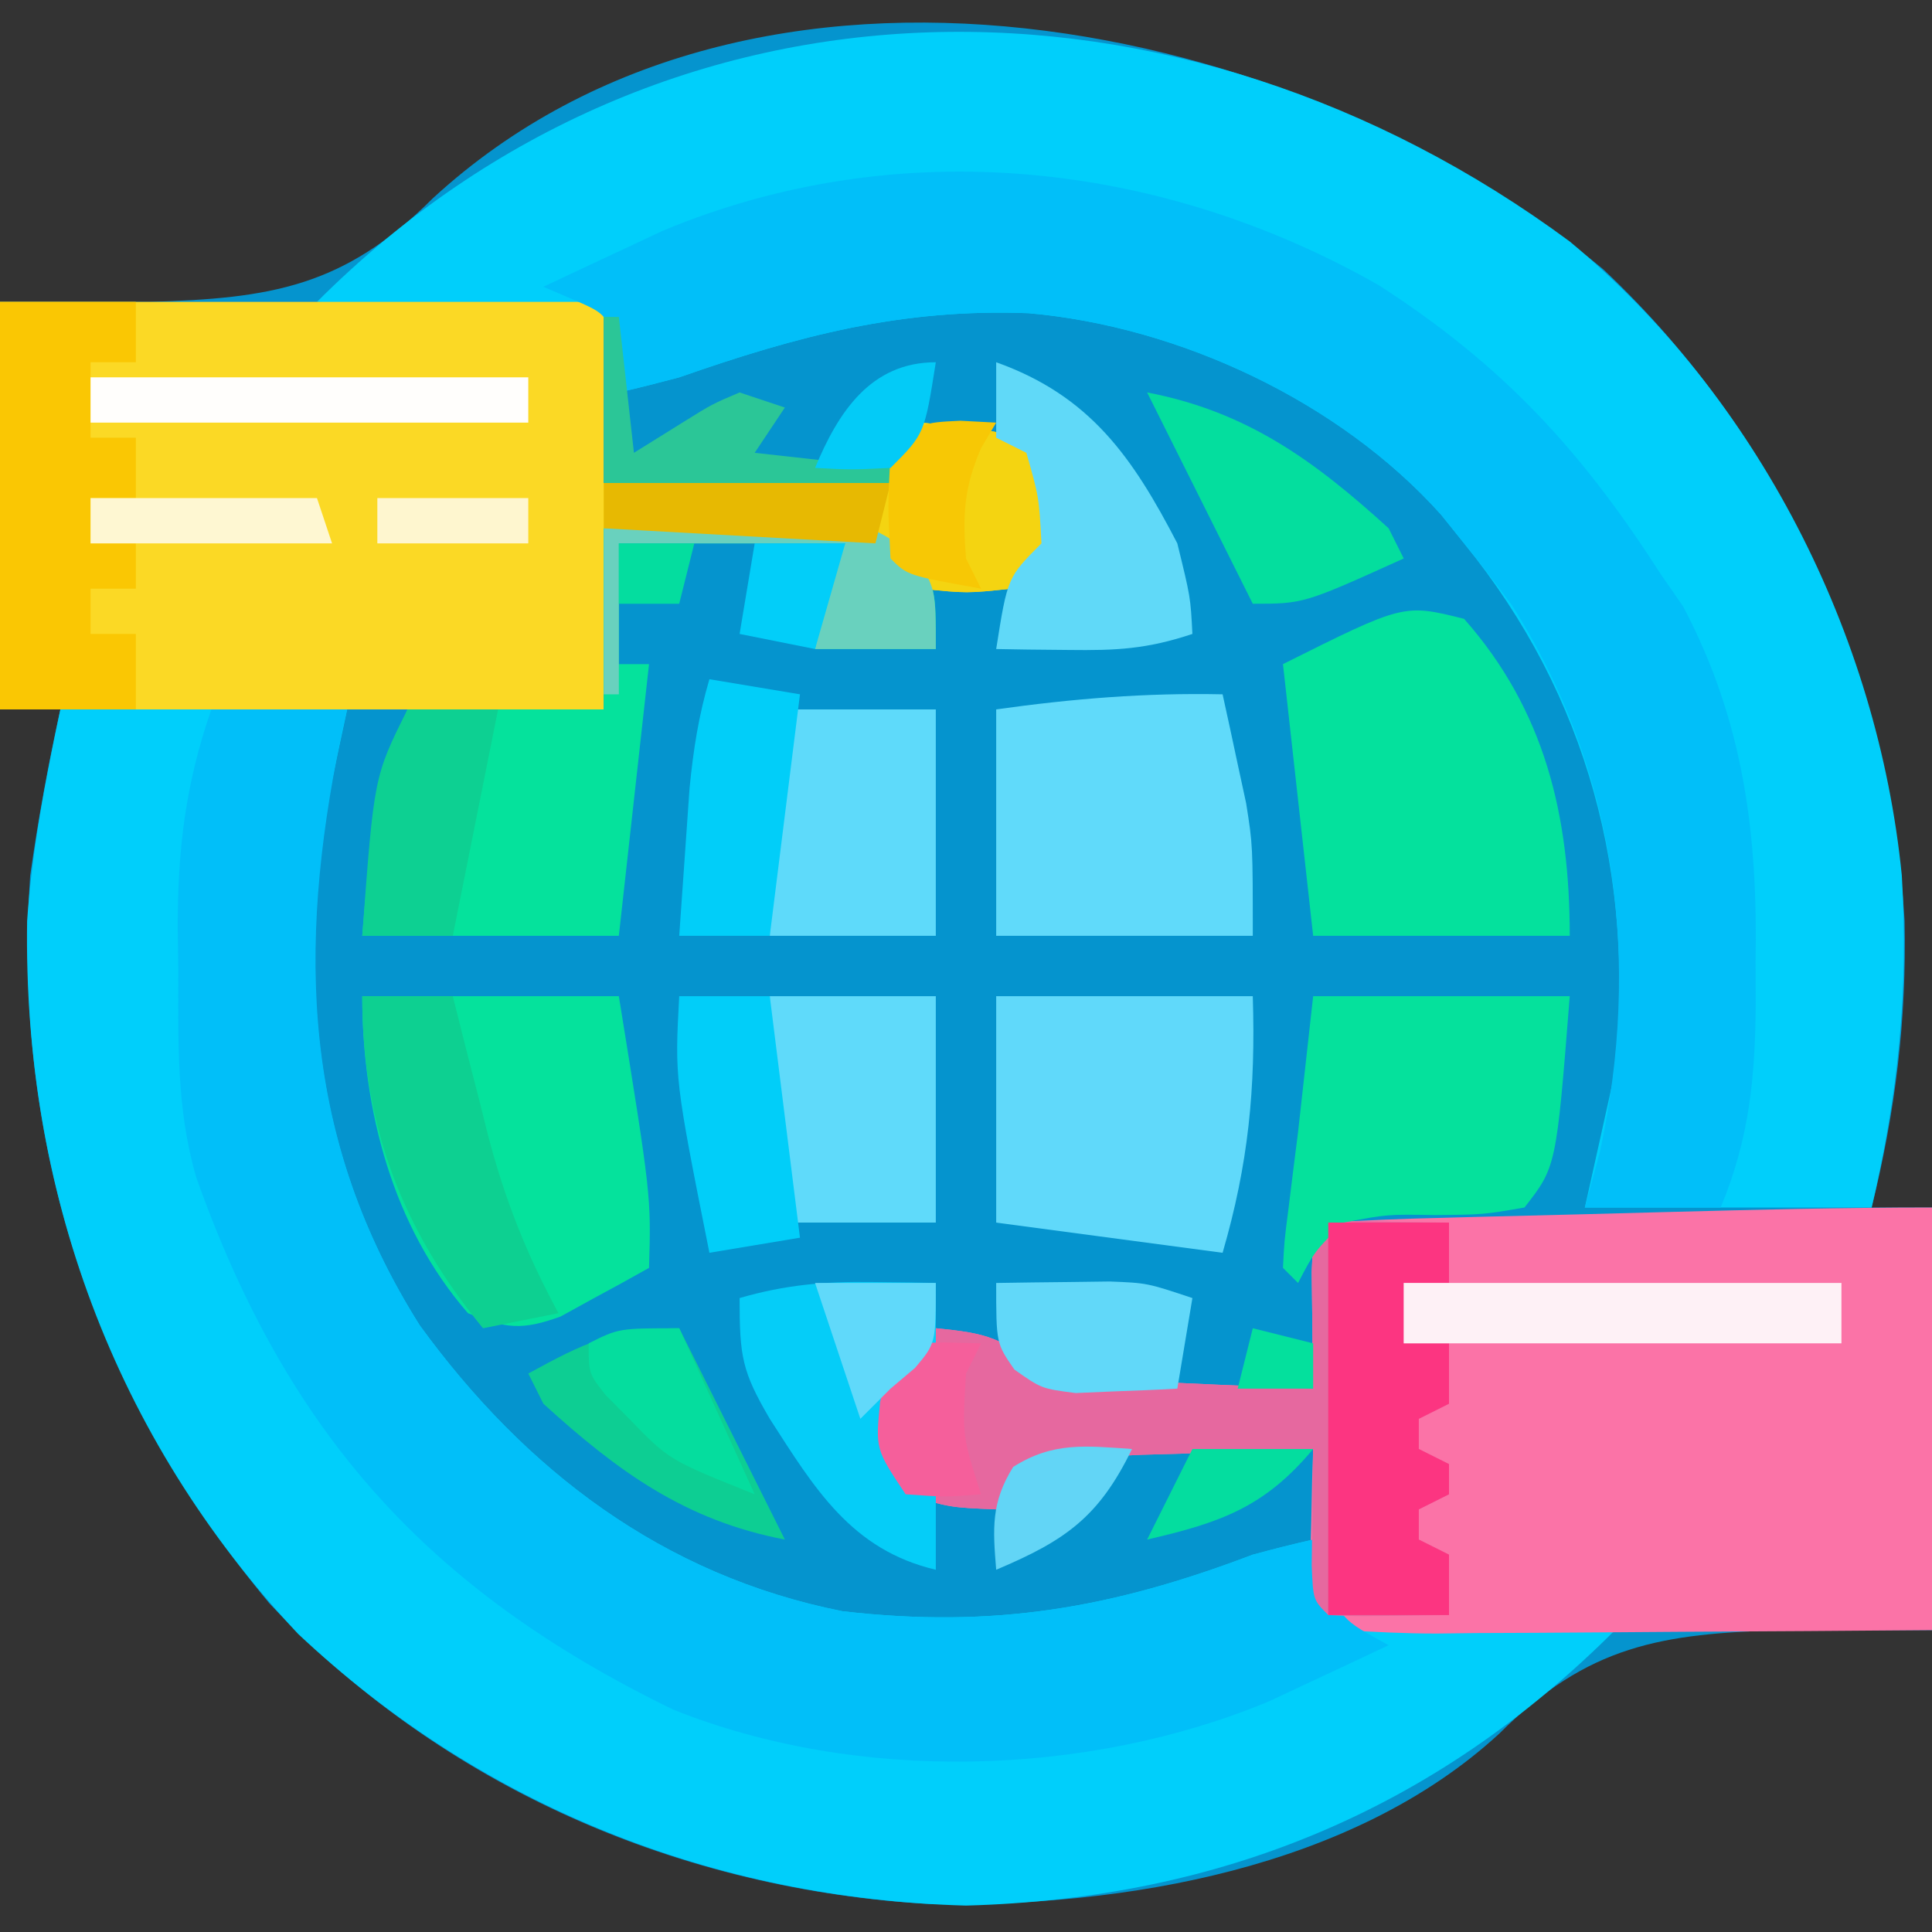 <svg xmlns="http://www.w3.org/2000/svg" width="128" height="128"><rect width="100%" height="100%" fill="#333333" stroke="none"/><path d="M0 0 C11.936 11.225 18.971 26.902 19.965 43.164 C20.107 49.73 19.359 55.792 17.781 62.16 C19.101 62.16 20.421 62.16 21.781 62.16 C21.781 71.4 21.781 80.64 21.781 90.16 C18.523 90.16 15.264 90.16 11.906 90.16 C3.855 90.384 -1.02 91.149 -6.895 97.023 C-16.624 105.968 -31.753 108.504 -44.523 108.309 C-61.109 107.395 -76.913 100.571 -88.379 88.379 C-99.911 74.472 -105.431 58.153 -104.219 40.16 C-103.695 36.458 -103.024 32.811 -102.219 29.16 C-103.539 29.16 -104.859 29.16 -106.219 29.16 C-106.219 20.25 -106.219 11.34 -106.219 2.16 C-102.96 2.16 -99.701 2.16 -96.344 2.16 C-88.292 1.936 -83.417 1.171 -77.543 -4.703 C-56.202 -24.322 -20.105 -16.672 0 0 Z " fill="#0594CE" transform="translate(106.219,17.84)"></path><path d="M0 0 C6.27 0 12.54 0 19 0 C18.67 1.547 18.34 3.094 18 4.688 C15.681 17.793 16.589 29.367 23.812 40.812 C30.792 50.408 39.898 57.38 51.824 59.75 C61.835 60.9 69.64 59.558 79 56 C80.327 55.643 81.659 55.3 83 55 C83.99 57.475 83.99 57.475 85 60 C90.94 60.33 96.88 60.66 103 61 C91.09 72.91 76.863 78.792 60 79.25 C43.38 78.799 27.928 72.702 15.75 61.25 C3.512 48.236 -2.481 31.725 -2.203 14.016 C-1.881 9.24 -0.986 4.682 0 0 Z " fill="#00CFFB" transform="translate(4,47)"></path><path d="M0 0 C12.417 10.297 20.407 26.004 22 42 C22.468 49.662 21.756 56.538 20 64 C13.73 64 7.46 64 1 64 C1.66 61.03 2.32 58.06 3 55 C4.331 42.061 1.224 30.136 -7 20 C-7.501 19.375 -8.003 18.75 -8.52 18.105 C-15.247 10.592 -25.877 5.624 -35.855 4.75 C-44.26 4.429 -51.125 6.242 -59 9 C-60.328 9.352 -61.66 9.695 -63 10 C-63.495 7.525 -63.495 7.525 -64 5 C-70.27 4.67 -76.54 4.34 -83 4 C-59.777 -19.223 -25.79 -19.064 0 0 Z " fill="#00CFFB" transform="translate(104,16)"></path><path d="M0 0 C0 9.24 0 18.48 0 28 C-5.518 28.046 -11.035 28.086 -16.553 28.11 C-18.431 28.12 -20.309 28.134 -22.187 28.151 C-24.882 28.175 -27.578 28.186 -30.273 28.195 C-31.116 28.206 -31.959 28.216 -32.827 28.227 C-34.886 28.227 -36.945 28.123 -39 28 C-41 26 -41 26 -41.195 23.617 C-41.172 22.712 -41.149 21.807 -41.125 20.875 C-41.107 19.965 -41.089 19.055 -41.07 18.117 C-41.047 17.419 -41.024 16.72 -41 16 C-43.939 16.087 -46.875 16.194 -49.812 16.312 C-50.646 16.335 -51.479 16.358 -52.338 16.381 C-53.14 16.416 -53.943 16.452 -54.77 16.488 C-55.508 16.514 -56.246 16.541 -57.007 16.568 C-59.485 17.105 -60.262 18.221 -62 20 C-65.062 19.875 -65.062 19.875 -68 19 C-70 16 -70 16 -69.812 12.938 C-69 10 -69 10 -66 8 C-62.678 8.324 -61.392 8.608 -59 11 C-57.067 11.368 -57.067 11.368 -54.867 11.414 C-53.659 11.472 -53.659 11.472 -52.426 11.531 C-51.163 11.578 -51.163 11.578 -49.875 11.625 C-49.026 11.664 -48.176 11.702 -47.301 11.742 C-45.201 11.837 -43.1 11.919 -41 12 C-41.012 11.29 -41.023 10.579 -41.035 9.848 C-41.044 8.929 -41.053 8.009 -41.062 7.062 C-41.074 6.146 -41.086 5.229 -41.098 4.285 C-41 2 -41 2 -40 1 C-37.467 0.84 -34.958 0.741 -32.422 0.684 C-31.658 0.663 -30.895 0.642 -30.108 0.621 C-27.655 0.555 -25.203 0.496 -22.75 0.438 C-21.111 0.394 -19.471 0.351 -17.832 0.307 C-11.887 0.15 -5.948 0 0 0 Z " fill="#FB73A7" transform="translate(128,80)"></path><path d="M0 0 C13.2 0 26.4 0 40 0 C40 3.96 40 7.92 40 12 C46.27 12 52.54 12 59 12 C59.66 10.68 60.32 9.36 61 8 C64.375 8.312 64.375 8.312 68 9 C70 12 70 12 69.75 14.562 C69 17 69 17 67 19 C64.062 19.312 64.062 19.312 61 19 C60.529 18.509 60.058 18.018 59.573 17.512 C57.572 15.589 56.507 15.585 53.77 15.488 C52.566 15.435 52.566 15.435 51.338 15.381 C50.505 15.358 49.671 15.336 48.812 15.312 C47.968 15.278 47.123 15.244 46.252 15.209 C44.168 15.127 42.084 15.062 40 15 C40 18.96 40 22.92 40 27 C26.8 27 13.6 27 0 27 C0 18.09 0 9.18 0 0 Z " fill="#FBD925" transform="translate(0,20)"></path><path d="M0 0 C2.97 0 5.94 0 9 0 C8.856 0.643 8.711 1.286 8.562 1.949 C5.69 15.931 6.017 28.461 13.812 40.812 C20.792 50.408 29.898 57.38 41.824 59.75 C51.835 60.9 59.64 59.558 69 56 C70.327 55.643 71.659 55.3 73 55 C73.402 56.176 73.402 56.176 73.812 57.375 C74.848 60.281 74.848 60.281 78 62 C76.316 62.798 74.627 63.588 72.938 64.375 C71.998 64.816 71.058 65.257 70.09 65.711 C58.045 70.736 42.804 71.152 30.605 66.266 C14.456 58.421 5.05 48.049 -1 31 C-2.336 26.413 -2.184 21.932 -2.188 17.188 C-2.2 16.31 -2.212 15.433 -2.225 14.529 C-2.236 9.285 -1.713 4.963 0 0 Z " fill="#01BFF9" transform="translate(14,47)"></path><path d="M0 0 C8.179 5.252 13.433 10.918 18.688 19.125 C19.438 20.206 19.438 20.206 20.203 21.309 C24.213 28.917 25.154 36.378 25 44.875 C25.003 45.781 25.006 46.687 25.01 47.621 C24.971 52.511 24.593 56.541 22.688 61.125 C19.718 61.125 16.747 61.125 13.688 61.125 C14.018 59.908 14.348 58.691 14.688 57.438 C17.415 44.808 15.843 32.272 8.875 21.25 C7.844 19.851 6.782 18.474 5.688 17.125 C5.186 16.5 4.685 15.875 4.168 15.23 C-2.56 7.717 -13.19 2.749 -23.168 1.875 C-31.572 1.554 -38.437 3.367 -46.312 6.125 C-47.641 6.477 -48.972 6.82 -50.312 7.125 C-50.395 6.341 -50.477 5.558 -50.562 4.75 C-51.025 1.973 -51.025 1.973 -53.359 0.961 C-54.004 0.685 -54.648 0.409 -55.312 0.125 C-53.628 -0.673 -51.94 -1.463 -50.25 -2.25 C-49.31 -2.691 -48.371 -3.132 -47.402 -3.586 C-31.817 -10.088 -14.492 -8.231 0 0 Z " fill="#01BFF9" transform="translate(91.312,18.875)"></path><path d="M0 0 C2.051 0.033 4.102 0.065 6.152 0.098 C6.152 1.418 6.152 2.738 6.152 4.098 C5.162 4.098 4.172 4.098 3.152 4.098 C3.152 5.418 3.152 6.738 3.152 8.098 C4.142 8.098 5.132 8.098 6.152 8.098 C6.152 9.418 6.152 10.738 6.152 12.098 C5.492 12.428 4.832 12.758 4.152 13.098 C4.152 13.758 4.152 14.418 4.152 15.098 C4.812 15.428 5.472 15.758 6.152 16.098 C6.152 16.758 6.152 17.418 6.152 18.098 C5.162 18.593 5.162 18.593 4.152 19.098 C4.152 19.758 4.152 20.418 4.152 21.098 C4.812 21.428 5.472 21.758 6.152 22.098 C6.152 23.418 6.152 24.738 6.152 26.098 C0 26.195 0 26.195 -1.848 26.098 C-2.848 25.098 -2.848 25.098 -2.945 22.812 C-2.934 21.896 -2.922 20.979 -2.91 20.035 C-2.901 19.116 -2.892 18.197 -2.883 17.25 C-2.871 16.54 -2.86 15.829 -2.848 15.098 C-5.787 15.185 -8.722 15.291 -11.66 15.41 C-12.494 15.433 -13.327 15.455 -14.186 15.479 C-14.988 15.514 -15.79 15.549 -16.617 15.586 C-17.356 15.612 -18.094 15.638 -18.855 15.665 C-21.332 16.203 -22.109 17.319 -23.848 19.098 C-26.91 18.973 -26.91 18.973 -29.848 18.098 C-31.848 15.098 -31.848 15.098 -31.66 12.035 C-30.848 9.098 -30.848 9.098 -27.848 7.098 C-24.525 7.422 -23.24 7.705 -20.848 10.098 C-18.915 10.466 -18.915 10.466 -16.715 10.512 C-15.506 10.57 -15.506 10.57 -14.273 10.629 C-13.011 10.675 -13.011 10.675 -11.723 10.723 C-10.873 10.761 -10.024 10.8 -9.148 10.84 C-7.049 10.934 -4.948 11.017 -2.848 11.098 C-2.859 10.387 -2.871 9.677 -2.883 8.945 C-2.892 8.026 -2.901 7.107 -2.91 6.16 C-2.922 5.244 -2.933 4.327 -2.945 3.383 C-2.826 0.595 -2.792 0.148 0 0 Z " fill="#E6689F" transform="translate(89.848,80.902)"></path><path d="M0 0 C2.918 -0.108 5.831 -0.187 8.75 -0.25 C9.988 -0.3 9.988 -0.3 11.25 -0.352 C17.343 -0.45 17.343 -0.45 20.578 1.766 C22 4 22 4 22 8 C19.36 8 16.72 8 14 8 C14.875 3.25 14.875 3.25 16 1 C11.05 1 6.1 1 1 1 C1 3.64 1 6.28 1 9 C1.66 9 2.32 9 3 9 C2 18 2 18 1 27 C-4.61 27 -10.22 27 -16 27 C-15.542 21.28 -15.153 17.383 -13 12 C-8.71 12 -4.42 12 0 12 C0 8.04 0 4.08 0 0 Z " fill="#05E29C" transform="translate(40,35)"></path><path d="M0 0 C5.364 6.075 7 13.055 7 21 C1.39 21 -4.22 21 -10 21 C-10.66 15.06 -11.32 9.12 -12 3 C-4 -1 -4 -1 0 0 Z " fill="#04E19D" transform="translate(97,41)"></path><path d="M0 0 C5.61 0 11.22 0 17 0 C19.143 13.259 19.143 13.259 19 18 C17.758 18.702 16.506 19.386 15.25 20.062 C14.554 20.445 13.858 20.828 13.141 21.223 C10.587 22.15 9.49 22.028 7 21 C2.001 15.243 0 7.531 0 0 Z " fill="#05E29C" transform="translate(24,66)"></path><path d="M0 0 C5.61 0 11.22 0 17 0 C17.192 6.145 16.716 11.1 15 17 C7.575 16.01 7.575 16.01 0 15 C0 10.05 0 5.1 0 0 Z " fill="#60D9FA" transform="translate(66,66)"></path><path d="M0 0 C0.341 1.54 0.672 3.082 1 4.625 C1.186 5.484 1.371 6.342 1.562 7.227 C2 10 2 10 2 16 C-3.61 16 -9.22 16 -15 16 C-15 11.05 -15 6.1 -15 1 C-9.929 0.288 -5.118 -0.107 0 0 Z " fill="#60DAFA" transform="translate(81,46)"></path><path d="M0 0 C5.61 0 11.22 0 17 0 C16.107 11.305 16.107 11.305 14 14 C11.285 14.469 11.285 14.469 8.062 14.5 C4.895 14.449 4.895 14.449 2 15 C0.093 16.908 0.093 16.908 -1 19 C-1.33 18.67 -1.66 18.34 -2 18 C-1.914 16.25 -1.914 16.25 -1.625 14 C-1.526 13.197 -1.426 12.394 -1.324 11.566 C-1.217 10.719 -1.11 9.873 -1 9 C-0.81 7.313 -0.622 5.625 -0.438 3.938 C-0.293 2.638 -0.149 1.339 0 0 Z " fill="#05E19C" transform="translate(87,66)"></path><path d="M0 0 C2.97 0 5.94 0 9 0 C9 1.32 9 2.64 9 4 C8.01 4 7.02 4 6 4 C6 5.65 6 7.3 6 9 C6.99 9 7.98 9 9 9 C9 10.32 9 11.64 9 13 C8.01 13 7.02 13 6 13 C6 13.99 6 14.98 6 16 C6.99 16 7.98 16 9 16 C9 16.99 9 17.98 9 19 C8.01 19 7.02 19 6 19 C6 19.99 6 20.98 6 22 C6.99 22 7.98 22 9 22 C9 23.65 9 25.3 9 27 C6.03 27 3.06 27 0 27 C0 18.09 0 9.18 0 0 Z " fill="#FAC703" transform="translate(0,20)"></path><path d="M0 0 C2.64 0 5.28 0 8 0 C8 1.32 8 2.64 8 4 C7.01 4 6.02 4 5 4 C5 5.32 5 6.64 5 8 C5.99 8 6.98 8 8 8 C8 9.32 8 10.64 8 12 C7.01 12.495 7.01 12.495 6 13 C6 13.66 6 14.32 6 15 C6.66 15.33 7.32 15.66 8 16 C8 16.66 8 17.32 8 18 C7.34 18.33 6.68 18.66 6 19 C6 19.66 6 20.32 6 21 C6.66 21.33 7.32 21.66 8 22 C8 23.32 8 24.64 8 26 C5.36 26 2.72 26 0 26 C0 17.42 0 8.84 0 0 Z " fill="#FC3581" transform="translate(88,81)"></path><path d="M0 0 C3.3 0 6.6 0 10 0 C10 4.95 10 9.9 10 15 C6.37 15 2.74 15 -1 15 C-1.143 4.286 -1.143 4.286 0 0 Z " fill="#5EDAFA" transform="translate(52,47)"></path><path d="M0 0 C3.375 0.312 3.375 0.312 7 1 C9 4 9 4 8.75 6.562 C8 9 8 9 6 11 C3.062 11.312 3.062 11.312 0 11 C-0.471 10.509 -0.942 10.018 -1.427 9.512 C-3.428 7.589 -4.493 7.585 -7.23 7.488 C-8.434 7.435 -8.434 7.435 -9.662 7.381 C-10.495 7.358 -11.329 7.336 -12.188 7.312 C-13.455 7.261 -13.455 7.261 -14.748 7.209 C-16.832 7.127 -18.916 7.062 -21 7 C-21 6.01 -21 5.02 -21 4 C-14.73 4 -8.46 4 -2 4 C-1.34 2.68 -0.68 1.36 0 0 Z " fill="#F4D411" transform="translate(61,28)"></path><path d="M0 0 C3.63 0 7.26 0 11 0 C11 4.95 11 9.9 11 15 C7.7 15 4.4 15 1 15 C0.153 9.919 -0.09 5.152 0 0 Z " fill="#5FDAFA" transform="translate(51,66)"></path><path d="M0 0 C6.239 2.228 9.05 6.314 12 12 C12.875 15.562 12.875 15.562 13 18 C9.985 19.005 7.958 19.103 4.812 19.062 C3.461 19.049 3.461 19.049 2.082 19.035 C1.395 19.024 0.708 19.012 0 19 C0.75 14.25 0.75 14.25 3 12 C2.836 8.93 2.836 8.93 2 6 C1.34 5.67 0.68 5.34 0 5 C0 3.35 0 1.7 0 0 Z " fill="#60D9F8" transform="translate(66,24)"></path><path d="M0 0 C0.799 0.009 1.598 0.018 2.422 0.027 C3.025 0.039 3.628 0.051 4.25 0.062 C4.25 1.383 4.25 2.703 4.25 4.062 C3.734 4.516 3.219 4.97 2.688 5.438 C0.883 7.092 0.883 7.092 1.438 10.188 C1.706 11.136 1.974 12.085 2.25 13.062 C2.91 13.393 3.57 13.723 4.25 14.062 C4.25 15.713 4.25 17.363 4.25 19.062 C-1.351 17.745 -3.796 13.653 -6.75 9.062 C-8.594 5.913 -8.75 4.943 -8.75 1.062 C-5.755 0.19 -3.114 -0.046 0 0 Z " fill="#05CDF8" transform="translate(57.75,84.938)"></path><path d="M0 0 C1.98 0 3.96 0 6 0 C6.254 1.013 6.508 2.026 6.77 3.07 C7.117 4.422 7.465 5.774 7.812 7.125 C7.978 7.79 8.144 8.455 8.314 9.141 C9.421 13.399 10.884 17.108 13 21 C11.35 21.33 9.7 21.66 8 22 C2.625 15.463 0 8.527 0 0 Z " fill="#0DD091" transform="translate(24,66)"></path><path d="M0 0 C9.57 0 19.14 0 29 0 C29 1.32 29 2.64 29 4 C19.43 4 9.86 4 0 4 C0 2.68 0 1.36 0 0 Z " fill="#FEF1F6" transform="translate(93,85)"></path><path d="M0 0 C2.333 4.667 4.667 9.333 7 14 C0.397 12.736 -4.057 9.498 -9 5 C-9.33 4.34 -9.66 3.68 -10 3 C-6.27 0.966 -4.331 0 0 0 Z " fill="#0DCE93" transform="translate(45,88)"></path><path d="M0 0 C6.603 1.264 11.057 4.502 16 9 C16.33 9.66 16.66 10.32 17 11 C10.375 14 10.375 14 7 14 C4.667 9.333 2.333 4.667 0 0 Z " fill="#04DE9E" transform="translate(76,26)"></path><path d="M0 0 C1.98 0 3.96 0 6 0 C6.66 5.28 7.32 10.56 8 16 C6.02 16.33 4.04 16.66 2 17 C-0.296 5.478 -0.296 5.478 0 0 Z " fill="#01CEF9" transform="translate(45,66)"></path><path d="M0 0 C1.98 0 3.96 0 6 0 C5 5 4 10 3 15 C1.02 15 -0.96 15 -3 15 C-2.221 4.442 -2.221 4.442 0 0 Z " fill="#0DD092" transform="translate(27,47)"></path><path d="M0 0 C2.97 0.495 2.97 0.495 6 1 C5.34 6.28 4.68 11.56 4 17 C2.02 17 0.04 17 -2 17 C-1.858 14.916 -1.712 12.833 -1.562 10.75 C-1.481 9.59 -1.4 8.43 -1.316 7.234 C-1.068 4.69 -0.719 2.44 0 0 Z " fill="#01CEF9" transform="translate(47,45)"></path><path d="M0 0 C9.57 0 19.14 0 29 0 C29 0.99 29 1.98 29 3 C19.43 3 9.86 3 0 3 C0 2.01 0 1.02 0 0 Z " fill="#FFFEFC" transform="translate(6,25)"></path><path d="M0 0 C1.604 -0.027 3.208 -0.046 4.812 -0.062 C5.706 -0.074 6.599 -0.086 7.52 -0.098 C10 0 10 0 13 1 C12.67 2.98 12.34 4.96 12 7 C10.563 7.081 9.126 7.139 7.688 7.188 C6.487 7.24 6.487 7.24 5.262 7.293 C3 7 3 7 1.207 5.738 C0 4 0 4 0 0 Z " fill="#61D8F9" transform="translate(66,85)"></path><path d="M0 0 C2.918 -0.108 5.831 -0.187 8.75 -0.25 C9.988 -0.3 9.988 -0.3 11.25 -0.352 C17.343 -0.45 17.343 -0.45 20.578 1.766 C22 4 22 4 22 8 C19.36 8 16.72 8 14 8 C14.875 3.25 14.875 3.25 16 1 C11.05 1 6.1 1 1 1 C1 4.3 1 7.6 1 11 C0.67 11 0.34 11 0 11 C0 7.37 0 3.74 0 0 Z " fill="#69D1BE" transform="translate(40,35)"></path><path d="M0 0 C6.27 0 12.54 0 19 0 C18.67 1.32 18.34 2.64 18 4 C12.06 3.67 6.12 3.34 0 3 C0 2.01 0 1.02 0 0 Z " fill="#E7B902" transform="translate(40,32)"></path><path d="M0 0 C0.33 0 0.66 0 1 0 C1.33 2.97 1.66 5.94 2 9 C3.093 8.319 4.186 7.639 5.312 6.938 C7.176 5.777 7.176 5.777 9 5 C9.99 5.33 10.98 5.66 12 6 C11.01 7.485 11.01 7.485 10 9 C12.97 9.33 15.94 9.66 19 10 C19 10.33 19 10.66 19 11 C12.73 11 6.46 11 0 11 C0 7.37 0 3.74 0 0 Z " fill="#2BC697" transform="translate(40,21)"></path><path d="M0 0 C1.65 3.63 3.3 7.26 5 11 C-0.669 8.732 -0.669 8.732 -3.312 6 C-3.824 5.484 -4.336 4.969 -4.863 4.438 C-6 3 -6 3 -6 1 C-4 0 -4 0 0 0 Z " fill="#05DD9E" transform="translate(45,88)"></path><path d="M0 0 C0.784 0.041 1.567 0.083 2.375 0.125 C2.045 0.682 1.715 1.239 1.375 1.812 C0.229 4.462 0.149 6.266 0.375 9.125 C0.705 9.785 1.035 10.445 1.375 11.125 C-3.5 10.25 -3.5 10.25 -4.625 9.125 C-4.812 5.688 -4.812 5.688 -4.625 2.125 C-2.625 0.125 -2.625 0.125 0 0 Z " fill="#F7C805" transform="translate(63.625,27.875)"></path><path d="M0 0 C1.207 0.031 1.207 0.031 2.438 0.062 C2.107 0.723 1.778 1.383 1.438 2.062 C1.19 6.208 1.19 6.208 2.438 10.062 C0.062 10.25 0.062 10.25 -2.562 10.062 C-4.562 7.062 -4.562 7.062 -4.25 3.938 C-3.328 0.081 -3.328 0.081 0 0 Z " fill="#F55F9B" transform="translate(62.562,88.938)"></path><path d="M0 0 C4.95 0 9.9 0 15 0 C15.33 0.99 15.66 1.98 16 3 C10.72 3 5.44 3 0 3 C0 2.01 0 1.02 0 0 Z " fill="#FEF7D2" transform="translate(6,33)"></path><path d="M0 0 C2.64 0 5.28 0 8 0 C8 4 8 4 6.625 5.625 C6.089 6.079 5.553 6.532 5 7 C4.34 7.66 3.68 8.32 3 9 C2.01 6.03 1.02 3.06 0 0 Z " fill="#60D9FA" transform="translate(54,85)"></path><path d="M0 0 C-2.195 4.511 -4.412 6.063 -9 8 C-9.222 5.259 -9.348 3.56 -7.875 1.188 C-5.225 -0.491 -3.068 -0.205 0 0 Z " fill="#62D5F6" transform="translate(75,96)"></path><path d="M0 0 C1.98 0 3.96 0 6 0 C5.34 2.31 4.68 4.62 4 7 C2.35 6.67 0.7 6.34 -1 6 C-0.67 4.02 -0.34 2.04 0 0 Z " fill="#02CEF9" transform="translate(50,36)"></path><path d="M0 0 C-0.75 4.75 -0.75 4.75 -3 7 C-5.625 7.125 -5.625 7.125 -8 7 C-6.477 3.319 -4.32 0 0 0 Z " fill="#03CBF7" transform="translate(62,24)"></path><path d="M0 0 C2.64 0 5.28 0 8 0 C4.778 3.867 1.851 4.881 -3 6 C-2.01 4.02 -1.02 2.04 0 0 Z " fill="#04DD9F" transform="translate(79,96)"></path><path d="M0 0 C3.3 0 6.6 0 10 0 C10 0.99 10 1.98 10 3 C6.7 3 3.4 3 0 3 C0 2.01 0 1.02 0 0 Z " fill="#FEF6CF" transform="translate(25,33)"></path><path d="M0 0 C1.65 0 3.3 0 5 0 C4.67 1.32 4.34 2.64 4 4 C2.68 4 1.36 4 0 4 C0 2.68 0 1.36 0 0 Z " fill="#04DD9F" transform="translate(41,36)"></path><path d="M0 0 C1.98 0.495 1.98 0.495 4 1 C4 1.99 4 2.98 4 4 C2.35 4 0.7 4 -1 4 C-0.67 2.68 -0.34 1.36 0 0 Z " fill="#04E09D" transform="translate(83,88)"></path></svg>